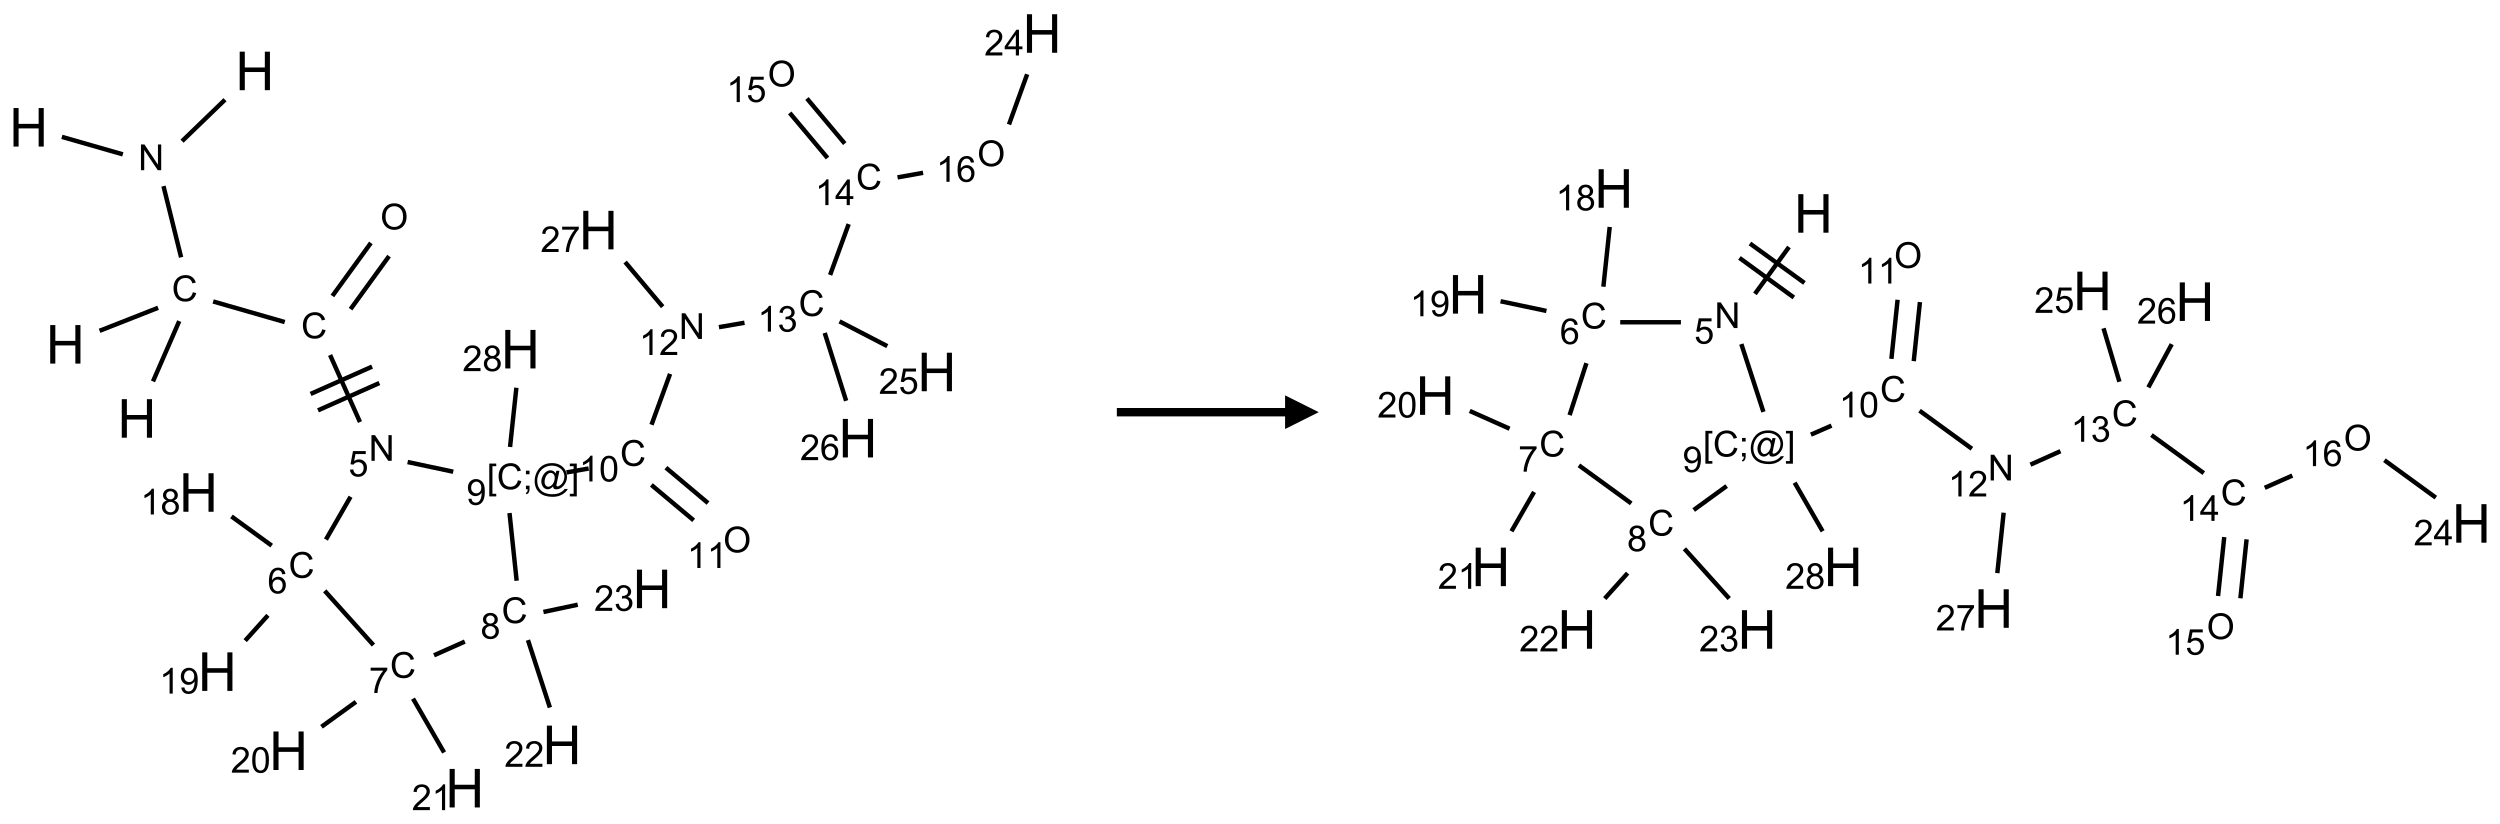 <?xml version="1.0" encoding="UTF-8"?>
<svg xmlns="http://www.w3.org/2000/svg" xmlns:xlink="http://www.w3.org/1999/xlink" width="743" height="245" viewBox="0 0 743 245">
<defs>
<g>
<g id="glyph-0-0">
<path d="M 2 0 L 2 -10 L 10 -10 L 10 0 Z M 2.25 -0.25 L 9.75 -0.25 L 9.75 -9.75 L 2.25 -9.75 Z M 2.25 -0.25 "/>
</g>
<g id="glyph-0-1">
<path d="M 1.281 0 L 1.281 -11.453 L 2.797 -11.453 L 2.797 -6.75 L 8.75 -6.75 L 8.75 -11.453 L 10.266 -11.453 L 10.266 0 L 8.75 0 L 8.75 -5.398 L 2.797 -5.398 L 2.797 0 Z M 1.281 0 "/>
</g>
<g id="glyph-1-0">
<path d="M 1.332 0 L 1.332 -6.668 L 6.668 -6.668 L 6.668 0 Z M 1.5 -0.168 L 6.5 -0.168 L 6.5 -6.5 L 1.5 -6.5 Z M 1.5 -0.168 "/>
</g>
<g id="glyph-1-1">
<path d="M 0.812 0 L 0.812 -7.637 L 1.848 -7.637 L 5.859 -1.641 L 5.859 -7.637 L 6.828 -7.637 L 6.828 0 L 5.793 0 L 1.781 -6 L 1.781 0 Z M 0.812 0 "/>
</g>
<g id="glyph-1-2">
<path d="M 6.27 -2.676 L 7.281 -2.422 C 7.07 -1.594 6.688 -0.961 6.137 -0.523 C 5.586 -0.086 4.914 0.129 4.121 0.129 C 3.297 0.129 2.629 -0.039 2.113 -0.371 C 1.598 -0.707 1.203 -1.191 0.934 -1.828 C 0.664 -2.465 0.531 -3.145 0.531 -3.875 C 0.531 -4.672 0.684 -5.363 0.988 -5.957 C 1.293 -6.547 1.723 -6.996 2.285 -7.305 C 2.844 -7.613 3.461 -7.766 4.137 -7.766 C 4.898 -7.766 5.543 -7.57 6.062 -7.184 C 6.582 -6.793 6.945 -6.246 7.152 -5.543 L 6.156 -5.309 C 5.98 -5.863 5.723 -6.266 5.387 -6.52 C 5.051 -6.773 4.625 -6.902 4.113 -6.902 C 3.527 -6.902 3.039 -6.762 2.645 -6.48 C 2.25 -6.199 1.973 -5.82 1.812 -5.348 C 1.652 -4.871 1.574 -4.383 1.574 -3.879 C 1.574 -3.23 1.668 -2.664 1.855 -2.18 C 2.047 -1.695 2.34 -1.332 2.738 -1.094 C 3.137 -0.855 3.57 -0.734 4.035 -0.734 C 4.602 -0.734 5.082 -0.898 5.473 -1.223 C 5.867 -1.551 6.133 -2.035 6.27 -2.676 Z M 6.27 -2.676 "/>
</g>
<g id="glyph-1-3">
<path d="M 0.516 -3.719 C 0.516 -4.984 0.855 -5.977 1.535 -6.695 C 2.215 -7.414 3.094 -7.77 4.172 -7.77 C 4.875 -7.77 5.512 -7.602 6.078 -7.266 C 6.645 -6.93 7.074 -6.461 7.371 -5.855 C 7.668 -5.254 7.816 -4.57 7.816 -3.809 C 7.816 -3.035 7.66 -2.34 7.348 -1.73 C 7.035 -1.117 6.594 -0.656 6.02 -0.34 C 5.449 -0.027 4.828 0.129 4.168 0.129 C 3.449 0.129 2.805 -0.043 2.238 -0.391 C 1.672 -0.738 1.246 -1.211 0.953 -1.812 C 0.66 -2.414 0.516 -3.047 0.516 -3.719 Z M 1.559 -3.703 C 1.559 -2.781 1.805 -2.059 2.301 -1.527 C 2.793 -1 3.414 -0.734 4.16 -0.734 C 4.922 -0.734 5.547 -1 6.039 -1.535 C 6.531 -2.07 6.777 -2.828 6.777 -3.812 C 6.777 -4.434 6.672 -4.977 6.461 -5.441 C 6.25 -5.902 5.945 -6.262 5.539 -6.52 C 5.133 -6.773 4.68 -6.902 4.176 -6.902 C 3.461 -6.902 2.848 -6.656 2.332 -6.164 C 1.816 -5.672 1.559 -4.852 1.559 -3.703 Z M 1.559 -3.703 "/>
</g>
<g id="glyph-1-4">
<path d="M 0.441 -2 L 1.426 -2.082 C 1.5 -1.605 1.668 -1.242 1.934 -1.004 C 2.199 -0.762 2.52 -0.641 2.895 -0.641 C 3.348 -0.641 3.73 -0.812 4.043 -1.152 C 4.355 -1.492 4.512 -1.941 4.512 -2.504 C 4.512 -3.039 4.359 -3.461 4.059 -3.77 C 3.758 -4.078 3.367 -4.234 2.879 -4.234 C 2.578 -4.234 2.305 -4.164 2.062 -4.027 C 1.82 -3.891 1.629 -3.715 1.488 -3.496 L 0.609 -3.609 L 1.348 -7.531 L 5.145 -7.531 L 5.145 -6.637 L 2.098 -6.637 L 1.688 -4.582 C 2.145 -4.902 2.625 -5.062 3.129 -5.062 C 3.797 -5.062 4.359 -4.832 4.816 -4.371 C 5.277 -3.91 5.504 -3.312 5.504 -2.59 C 5.504 -1.898 5.305 -1.301 4.902 -0.797 C 4.41 -0.18 3.742 0.129 2.895 0.129 C 2.199 0.129 1.633 -0.062 1.195 -0.453 C 0.758 -0.844 0.504 -1.359 0.441 -2 Z M 0.441 -2 "/>
</g>
<g id="glyph-1-5">
<path d="M 5.309 -5.766 L 4.375 -5.691 C 4.293 -6.059 4.172 -6.328 4.02 -6.496 C 3.766 -6.762 3.453 -6.895 3.082 -6.895 C 2.785 -6.895 2.523 -6.812 2.297 -6.645 C 2 -6.43 1.77 -6.117 1.598 -5.703 C 1.43 -5.289 1.34 -4.703 1.332 -3.938 C 1.559 -4.281 1.836 -4.535 2.16 -4.703 C 2.488 -4.871 2.828 -4.953 3.188 -4.953 C 3.812 -4.953 4.344 -4.723 4.785 -4.262 C 5.223 -3.801 5.441 -3.207 5.441 -2.48 C 5.441 -2 5.34 -1.555 5.133 -1.145 C 4.926 -0.73 4.641 -0.418 4.281 -0.199 C 3.922 0.02 3.512 0.129 3.051 0.129 C 2.27 0.129 1.633 -0.156 1.141 -0.73 C 0.648 -1.305 0.402 -2.254 0.402 -3.574 C 0.402 -5.051 0.672 -6.121 1.219 -6.793 C 1.695 -7.375 2.336 -7.668 3.141 -7.668 C 3.742 -7.668 4.234 -7.5 4.617 -7.16 C 5 -6.824 5.23 -6.359 5.309 -5.766 Z M 1.48 -2.473 C 1.48 -2.152 1.547 -1.844 1.684 -1.547 C 1.82 -1.25 2.016 -1.027 2.262 -0.871 C 2.508 -0.719 2.766 -0.641 3.035 -0.641 C 3.434 -0.641 3.773 -0.801 4.059 -1.121 C 4.344 -1.441 4.484 -1.875 4.484 -2.422 C 4.484 -2.949 4.344 -3.367 4.062 -3.668 C 3.781 -3.973 3.426 -4.125 3 -4.125 C 2.578 -4.125 2.219 -3.973 1.922 -3.668 C 1.625 -3.363 1.48 -2.969 1.48 -2.473 Z M 1.48 -2.473 "/>
</g>
<g id="glyph-1-6">
<path d="M 3.973 0 L 3.035 0 L 3.035 -5.973 C 2.809 -5.758 2.516 -5.543 2.148 -5.328 C 1.781 -5.113 1.453 -4.953 1.16 -4.844 L 1.16 -5.75 C 1.684 -5.996 2.145 -6.297 2.535 -6.645 C 2.93 -6.996 3.207 -7.336 3.371 -7.668 L 3.973 -7.668 Z M 3.973 0 "/>
</g>
<g id="glyph-1-7">
<path d="M 1.887 -4.141 C 1.496 -4.281 1.207 -4.484 1.02 -4.75 C 0.832 -5.016 0.738 -5.328 0.738 -5.699 C 0.738 -6.254 0.938 -6.719 1.34 -7.098 C 1.738 -7.477 2.27 -7.668 2.934 -7.668 C 3.598 -7.668 4.137 -7.473 4.543 -7.086 C 4.949 -6.699 5.152 -6.227 5.152 -5.672 C 5.152 -5.316 5.059 -5.008 4.871 -4.746 C 4.688 -4.484 4.406 -4.281 4.027 -4.141 C 4.496 -3.988 4.852 -3.742 5.098 -3.402 C 5.34 -3.062 5.465 -2.656 5.465 -2.184 C 5.465 -1.531 5.234 -0.98 4.77 -0.535 C 4.309 -0.09 3.703 0.129 2.949 0.129 C 2.195 0.129 1.586 -0.094 1.125 -0.539 C 0.664 -0.984 0.434 -1.543 0.434 -2.207 C 0.434 -2.703 0.559 -3.121 0.809 -3.457 C 1.062 -3.793 1.422 -4.02 1.887 -4.141 Z M 1.699 -5.73 C 1.699 -5.367 1.812 -5.074 2.047 -4.844 C 2.281 -4.613 2.582 -4.5 2.953 -4.5 C 3.312 -4.5 3.609 -4.613 3.84 -4.84 C 4.07 -5.066 4.188 -5.348 4.188 -5.676 C 4.188 -6.02 4.07 -6.309 3.832 -6.543 C 3.594 -6.777 3.297 -6.895 2.941 -6.895 C 2.586 -6.895 2.289 -6.781 2.051 -6.551 C 1.816 -6.324 1.699 -6.047 1.699 -5.73 Z M 1.395 -2.203 C 1.395 -1.938 1.461 -1.676 1.586 -1.426 C 1.711 -1.176 1.902 -0.984 2.152 -0.848 C 2.402 -0.711 2.672 -0.641 2.957 -0.641 C 3.406 -0.641 3.777 -0.785 4.066 -1.074 C 4.359 -1.363 4.504 -1.727 4.504 -2.172 C 4.504 -2.625 4.355 -2.996 4.055 -3.293 C 3.754 -3.586 3.379 -3.734 2.926 -3.734 C 2.484 -3.734 2.121 -3.59 1.832 -3.297 C 1.543 -3.004 1.395 -2.641 1.395 -2.203 Z M 1.395 -2.203 "/>
</g>
<g id="glyph-1-8">
<path d="M 0.582 -1.766 L 1.484 -1.848 C 1.562 -1.426 1.707 -1.117 1.922 -0.926 C 2.137 -0.734 2.414 -0.641 2.75 -0.641 C 3.039 -0.641 3.289 -0.707 3.508 -0.84 C 3.727 -0.973 3.902 -1.148 4.043 -1.367 C 4.18 -1.586 4.297 -1.887 4.391 -2.262 C 4.484 -2.637 4.531 -3.016 4.531 -3.406 C 4.531 -3.449 4.531 -3.512 4.527 -3.594 C 4.34 -3.297 4.082 -3.055 3.758 -2.867 C 3.434 -2.68 3.082 -2.59 2.703 -2.59 C 2.07 -2.59 1.535 -2.816 1.098 -3.277 C 0.66 -3.734 0.441 -4.34 0.441 -5.09 C 0.441 -5.863 0.672 -6.484 1.129 -6.957 C 1.586 -7.43 2.156 -7.668 2.844 -7.668 C 3.34 -7.668 3.793 -7.531 4.207 -7.266 C 4.617 -7 4.93 -6.617 5.145 -6.121 C 5.355 -5.629 5.465 -4.91 5.465 -3.973 C 5.465 -2.996 5.359 -2.223 5.145 -1.645 C 4.934 -1.066 4.617 -0.625 4.199 -0.324 C 3.781 -0.02 3.293 0.129 2.73 0.129 C 2.133 0.129 1.645 -0.035 1.266 -0.367 C 0.887 -0.699 0.66 -1.164 0.582 -1.766 Z M 4.422 -5.137 C 4.422 -5.676 4.277 -6.102 3.992 -6.418 C 3.707 -6.734 3.359 -6.891 2.957 -6.891 C 2.543 -6.891 2.18 -6.719 1.871 -6.379 C 1.562 -6.039 1.406 -5.598 1.406 -5.059 C 1.406 -4.57 1.555 -4.176 1.848 -3.871 C 2.141 -3.566 2.5 -3.418 2.934 -3.418 C 3.367 -3.418 3.723 -3.57 4.004 -3.871 C 4.281 -4.176 4.422 -4.598 4.422 -5.137 Z M 4.422 -5.137 "/>
</g>
<g id="glyph-1-9">
<path d="M 0.504 -6.637 L 0.504 -7.535 L 5.449 -7.535 L 5.449 -6.809 C 4.961 -6.289 4.48 -5.602 4.004 -4.746 C 3.527 -3.887 3.156 -3.004 2.895 -2.098 C 2.707 -1.461 2.59 -0.762 2.535 0 L 1.574 0 C 1.582 -0.602 1.703 -1.328 1.926 -2.176 C 2.152 -3.027 2.477 -3.848 2.898 -4.637 C 3.32 -5.426 3.77 -6.094 4.246 -6.637 Z M 0.504 -6.637 "/>
</g>
<g id="glyph-1-10">
<path d="M 5.371 -0.902 L 5.371 0 L 0.324 0 C 0.316 -0.227 0.352 -0.441 0.434 -0.652 C 0.562 -0.996 0.766 -1.332 1.051 -1.668 C 1.332 -2 1.742 -2.387 2.277 -2.824 C 3.105 -3.504 3.668 -4.043 3.957 -4.441 C 4.25 -4.84 4.395 -5.215 4.395 -5.566 C 4.395 -5.938 4.262 -6.254 3.996 -6.508 C 3.73 -6.762 3.387 -6.891 2.957 -6.891 C 2.508 -6.891 2.145 -6.754 1.875 -6.484 C 1.605 -6.215 1.469 -5.84 1.465 -5.359 L 0.5 -5.457 C 0.566 -6.176 0.812 -6.727 1.246 -7.102 C 1.676 -7.477 2.254 -7.668 2.98 -7.668 C 3.711 -7.668 4.293 -7.465 4.719 -7.059 C 5.145 -6.652 5.359 -6.148 5.359 -5.547 C 5.359 -5.242 5.297 -4.941 5.172 -4.645 C 5.047 -4.352 4.84 -4.039 4.551 -3.715 C 4.262 -3.387 3.777 -2.938 3.105 -2.371 C 2.543 -1.898 2.18 -1.578 2.02 -1.41 C 1.859 -1.242 1.73 -1.07 1.625 -0.902 Z M 5.371 -0.902 "/>
</g>
<g id="glyph-1-11">
<path d="M 0.441 -3.766 C 0.441 -4.668 0.535 -5.395 0.723 -5.945 C 0.906 -6.496 1.184 -6.922 1.551 -7.219 C 1.918 -7.516 2.375 -7.668 2.934 -7.668 C 3.344 -7.668 3.703 -7.586 4.012 -7.418 C 4.32 -7.254 4.574 -7.016 4.777 -6.707 C 4.977 -6.395 5.137 -6.016 5.25 -5.57 C 5.363 -5.125 5.422 -4.523 5.422 -3.766 C 5.422 -2.871 5.328 -2.148 5.145 -1.598 C 4.961 -1.047 4.688 -0.621 4.32 -0.32 C 3.953 -0.02 3.492 0.129 2.934 0.129 C 2.195 0.129 1.617 -0.133 1.199 -0.66 C 0.695 -1.297 0.441 -2.332 0.441 -3.766 Z M 1.406 -3.766 C 1.406 -2.512 1.555 -1.68 1.848 -1.262 C 2.141 -0.848 2.5 -0.641 2.934 -0.641 C 3.363 -0.641 3.727 -0.848 4.02 -1.266 C 4.312 -1.684 4.457 -2.516 4.457 -3.766 C 4.457 -5.023 4.312 -5.859 4.02 -6.27 C 3.727 -6.684 3.359 -6.891 2.922 -6.891 C 2.492 -6.891 2.148 -6.707 1.891 -6.344 C 1.566 -5.879 1.406 -5.02 1.406 -3.766 Z M 1.406 -3.766 "/>
</g>
<g id="glyph-1-12">
<path d="M 0.449 -2.016 L 1.387 -2.141 C 1.492 -1.609 1.676 -1.227 1.934 -0.992 C 2.191 -0.758 2.508 -0.641 2.879 -0.641 C 3.32 -0.641 3.695 -0.793 3.996 -1.098 C 4.301 -1.402 4.453 -1.781 4.453 -2.234 C 4.453 -2.664 4.312 -3.02 4.031 -3.301 C 3.75 -3.578 3.391 -3.719 2.957 -3.719 C 2.781 -3.719 2.562 -3.684 2.297 -3.613 L 2.402 -4.438 C 2.465 -4.43 2.516 -4.426 2.551 -4.426 C 2.949 -4.426 3.312 -4.531 3.629 -4.738 C 3.949 -4.949 4.109 -5.27 4.109 -5.703 C 4.109 -6.047 3.992 -6.332 3.762 -6.559 C 3.527 -6.785 3.227 -6.895 2.859 -6.895 C 2.496 -6.895 2.191 -6.781 1.949 -6.551 C 1.707 -6.324 1.547 -5.98 1.48 -5.52 L 0.543 -5.688 C 0.656 -6.316 0.918 -6.805 1.324 -7.148 C 1.73 -7.492 2.234 -7.668 2.84 -7.668 C 3.254 -7.668 3.641 -7.578 3.988 -7.398 C 4.34 -7.219 4.609 -6.977 4.793 -6.668 C 4.98 -6.359 5.074 -6.031 5.074 -5.684 C 5.074 -5.352 4.984 -5.051 4.809 -4.781 C 4.629 -4.512 4.367 -4.297 4.02 -4.137 C 4.473 -4.031 4.824 -3.816 5.074 -3.488 C 5.324 -3.16 5.449 -2.75 5.449 -2.254 C 5.449 -1.59 5.203 -1.023 4.719 -0.559 C 4.234 -0.098 3.617 0.137 2.875 0.137 C 2.203 0.137 1.648 -0.062 1.207 -0.465 C 0.762 -0.863 0.512 -1.379 0.449 -2.016 Z M 0.449 -2.016 "/>
</g>
<g id="glyph-1-13">
<path d="M 0.723 2.121 L 0.723 -7.637 L 2.793 -7.637 L 2.793 -6.859 L 1.66 -6.859 L 1.66 1.344 L 2.793 1.344 L 2.793 2.121 Z M 0.723 2.121 "/>
</g>
<g id="glyph-1-14">
<path d="M 0.949 -4.465 L 0.949 -5.531 L 2.016 -5.531 L 2.016 -4.465 Z M 0.949 0 L 0.949 -1.066 L 2.016 -1.066 L 2.016 0 C 2.016 0.391 1.945 0.711 1.809 0.949 C 1.668 1.191 1.449 1.379 1.145 1.512 L 0.887 1.109 C 1.082 1.023 1.23 0.895 1.324 0.727 C 1.418 0.559 1.469 0.316 1.48 0 Z M 0.949 0 "/>
</g>
<g id="glyph-1-15">
<path d="M 6.047 -0.848 C 5.82 -0.59 5.57 -0.379 5.289 -0.223 C 5.008 -0.062 4.73 0.016 4.449 0.016 C 4.141 0.016 3.84 -0.074 3.547 -0.254 C 3.254 -0.434 3.02 -0.715 2.836 -1.09 C 2.652 -1.465 2.562 -1.875 2.562 -2.324 C 2.562 -2.875 2.703 -3.43 2.988 -3.98 C 3.27 -4.535 3.621 -4.953 4.043 -5.23 C 4.461 -5.508 4.871 -5.645 5.266 -5.645 C 5.566 -5.645 5.855 -5.566 6.129 -5.41 C 6.402 -5.25 6.641 -5.012 6.84 -4.688 L 7.016 -5.496 L 7.949 -5.496 L 7.199 -2 C 7.094 -1.516 7.043 -1.246 7.043 -1.191 C 7.043 -1.098 7.078 -1.02 7.148 -0.949 C 7.219 -0.883 7.305 -0.848 7.406 -0.848 C 7.59 -0.848 7.832 -0.953 8.129 -1.168 C 8.527 -1.445 8.84 -1.816 9.07 -2.285 C 9.301 -2.75 9.418 -3.234 9.418 -3.73 C 9.418 -4.309 9.27 -4.852 8.973 -5.355 C 8.676 -5.859 8.23 -6.262 7.645 -6.562 C 7.055 -6.863 6.406 -7.016 5.691 -7.016 C 4.879 -7.016 4.137 -6.824 3.465 -6.445 C 2.793 -6.066 2.273 -5.52 1.902 -4.809 C 1.535 -4.098 1.348 -3.34 1.348 -2.527 C 1.348 -1.676 1.535 -0.941 1.902 -0.328 C 2.273 0.285 2.809 0.742 3.508 1.035 C 4.207 1.328 4.984 1.473 5.832 1.473 C 6.742 1.473 7.504 1.32 8.121 1.016 C 8.734 0.711 9.195 0.34 9.5 -0.098 L 10.441 -0.098 C 10.266 0.266 9.961 0.637 9.531 1.016 C 9.102 1.395 8.59 1.695 7.996 1.914 C 7.402 2.133 6.688 2.246 5.848 2.246 C 5.078 2.246 4.367 2.145 3.715 1.949 C 3.066 1.75 2.512 1.453 2.051 1.055 C 1.594 0.656 1.25 0.199 1.016 -0.316 C 0.723 -0.973 0.578 -1.684 0.578 -2.441 C 0.578 -3.289 0.75 -4.098 1.098 -4.863 C 1.523 -5.805 2.125 -6.527 2.902 -7.027 C 3.684 -7.527 4.629 -7.777 5.738 -7.777 C 6.602 -7.777 7.375 -7.602 8.059 -7.246 C 8.746 -6.895 9.285 -6.371 9.684 -5.672 C 10.02 -5.07 10.188 -4.418 10.188 -3.715 C 10.188 -2.707 9.832 -1.812 9.125 -1.031 C 8.492 -0.328 7.801 0.02 7.051 0.02 C 6.812 0.02 6.617 -0.016 6.473 -0.09 C 6.324 -0.16 6.215 -0.266 6.145 -0.402 C 6.102 -0.488 6.066 -0.637 6.047 -0.848 Z M 3.527 -2.262 C 3.527 -1.785 3.641 -1.414 3.863 -1.152 C 4.09 -0.887 4.348 -0.754 4.641 -0.754 C 4.836 -0.754 5.039 -0.812 5.254 -0.93 C 5.469 -1.047 5.676 -1.219 5.871 -1.449 C 6.066 -1.676 6.23 -1.969 6.355 -2.32 C 6.48 -2.672 6.543 -3.027 6.543 -3.379 C 6.543 -3.852 6.426 -4.219 6.191 -4.48 C 5.957 -4.738 5.672 -4.871 5.332 -4.871 C 5.109 -4.871 4.902 -4.812 4.707 -4.699 C 4.512 -4.586 4.32 -4.406 4.137 -4.156 C 3.953 -3.906 3.805 -3.602 3.691 -3.246 C 3.582 -2.887 3.527 -2.559 3.527 -2.262 Z M 3.527 -2.262 "/>
</g>
<g id="glyph-1-16">
<path d="M 2.27 2.121 L 0.203 2.121 L 0.203 1.344 L 1.332 1.344 L 1.332 -6.859 L 0.203 -6.859 L 0.203 -7.637 L 2.27 -7.637 Z M 2.27 2.121 "/>
</g>
<g id="glyph-1-17">
<path d="M 3.449 0 L 3.449 -1.828 L 0.137 -1.828 L 0.137 -2.688 L 3.621 -7.637 L 4.387 -7.637 L 4.387 -2.688 L 5.418 -2.688 L 5.418 -1.828 L 4.387 -1.828 L 4.387 0 Z M 3.449 -2.688 L 3.449 -6.129 L 1.059 -2.688 Z M 3.449 -2.688 "/>
</g>
</g>
</defs>
<path fill="none" stroke-width="0.033" stroke-linecap="butt" stroke-linejoin="miter" stroke="rgb(0%, 0%, 0%)" stroke-opacity="1" stroke-miterlimit="10" d="M 1.459 0.492 L 1.14 0.8 " transform="matrix(40, 0, 0, 40, 8.506, 9.957)"/>
<path fill="none" stroke-width="0.033" stroke-linecap="butt" stroke-linejoin="miter" stroke="rgb(0%, 0%, 0%)" stroke-opacity="1" stroke-miterlimit="10" d="M 0.7 0.898 L 0.247 0.768 " transform="matrix(40, 0, 0, 40, 8.506, 9.957)"/>
<path fill="none" stroke-width="0.033" stroke-linecap="butt" stroke-linejoin="miter" stroke="rgb(0%, 0%, 0%)" stroke-opacity="1" stroke-miterlimit="10" d="M 1.002 1.134 L 1.133 1.663 " transform="matrix(40, 0, 0, 40, 8.506, 9.957)"/>
<path fill="none" stroke-width="0.033" stroke-linecap="butt" stroke-linejoin="miter" stroke="rgb(0%, 0%, 0%)" stroke-opacity="1" stroke-miterlimit="10" d="M 1.119 2.137 L 0.924 2.585 " transform="matrix(40, 0, 0, 40, 8.506, 9.957)"/>
<path fill="none" stroke-width="0.033" stroke-linecap="butt" stroke-linejoin="miter" stroke="rgb(0%, 0%, 0%)" stroke-opacity="1" stroke-miterlimit="10" d="M 0.962 2.038 L 0.527 2.209 " transform="matrix(40, 0, 0, 40, 8.506, 9.957)"/>
<path fill="none" stroke-width="0.033" stroke-linecap="butt" stroke-linejoin="miter" stroke="rgb(0%, 0%, 0%)" stroke-opacity="1" stroke-miterlimit="10" d="M 1.371 1.991 L 1.903 2.144 " transform="matrix(40, 0, 0, 40, 8.506, 9.957)"/>
<path fill="none" stroke-width="0.033" stroke-linecap="butt" stroke-linejoin="miter" stroke="rgb(0%, 0%, 0%)" stroke-opacity="1" stroke-miterlimit="10" d="M 2.392 2.048 L 2.678 1.654 " transform="matrix(40, 0, 0, 40, 8.506, 9.957)"/>
<path fill="none" stroke-width="0.033" stroke-linecap="butt" stroke-linejoin="miter" stroke="rgb(0%, 0%, 0%)" stroke-opacity="1" stroke-miterlimit="10" d="M 2.257 1.95 L 2.543 1.556 " transform="matrix(40, 0, 0, 40, 8.506, 9.957)"/>
<path fill="none" stroke-width="0.033" stroke-linecap="butt" stroke-linejoin="miter" stroke="rgb(0%, 0%, 0%)" stroke-opacity="1" stroke-miterlimit="10" d="M 2.24 2.389 L 2.462 2.887 " transform="matrix(40, 0, 0, 40, 8.506, 9.957)"/>
<path fill="none" stroke-width="0.033" stroke-linecap="butt" stroke-linejoin="miter" stroke="rgb(0%, 0%, 0%)" stroke-opacity="1" stroke-miterlimit="10" d="M 2.15 2.8 L 2.606 2.597 " transform="matrix(40, 0, 0, 40, 8.506, 9.957)"/>
<path fill="none" stroke-width="0.033" stroke-linecap="butt" stroke-linejoin="miter" stroke="rgb(0%, 0%, 0%)" stroke-opacity="1" stroke-miterlimit="10" d="M 2.095 2.678 L 2.552 2.475 " transform="matrix(40, 0, 0, 40, 8.506, 9.957)"/>
<path fill="none" stroke-width="0.033" stroke-linecap="butt" stroke-linejoin="miter" stroke="rgb(0%, 0%, 0%)" stroke-opacity="1" stroke-miterlimit="10" d="M 2.392 3.442 L 2.209 3.76 " transform="matrix(40, 0, 0, 40, 8.506, 9.957)"/>
<path fill="none" stroke-width="0.033" stroke-linecap="butt" stroke-linejoin="miter" stroke="rgb(0%, 0%, 0%)" stroke-opacity="1" stroke-miterlimit="10" d="M 1.806 3.805 L 1.507 3.588 " transform="matrix(40, 0, 0, 40, 8.506, 9.957)"/>
<path fill="none" stroke-width="0.033" stroke-linecap="butt" stroke-linejoin="miter" stroke="rgb(0%, 0%, 0%)" stroke-opacity="1" stroke-miterlimit="10" d="M 1.778 4.323 L 1.609 4.511 " transform="matrix(40, 0, 0, 40, 8.506, 9.957)"/>
<path fill="none" stroke-width="0.033" stroke-linecap="butt" stroke-linejoin="miter" stroke="rgb(0%, 0%, 0%)" stroke-opacity="1" stroke-miterlimit="10" d="M 2.2 4.141 L 2.562 4.544 " transform="matrix(40, 0, 0, 40, 8.506, 9.957)"/>
<path fill="none" stroke-width="0.033" stroke-linecap="butt" stroke-linejoin="miter" stroke="rgb(0%, 0%, 0%)" stroke-opacity="1" stroke-miterlimit="10" d="M 2.432 4.966 L 2.176 5.151 " transform="matrix(40, 0, 0, 40, 8.506, 9.957)"/>
<path fill="none" stroke-width="0.033" stroke-linecap="butt" stroke-linejoin="miter" stroke="rgb(0%, 0%, 0%)" stroke-opacity="1" stroke-miterlimit="10" d="M 2.856 4.942 L 3.087 5.342 " transform="matrix(40, 0, 0, 40, 8.506, 9.957)"/>
<path fill="none" stroke-width="0.033" stroke-linecap="butt" stroke-linejoin="miter" stroke="rgb(0%, 0%, 0%)" stroke-opacity="1" stroke-miterlimit="10" d="M 3.012 4.62 L 3.241 4.518 " transform="matrix(40, 0, 0, 40, 8.506, 9.957)"/>
<path fill="none" stroke-width="0.033" stroke-linecap="butt" stroke-linejoin="miter" stroke="rgb(0%, 0%, 0%)" stroke-opacity="1" stroke-miterlimit="10" d="M 3.71 4.507 L 3.873 5.008 " transform="matrix(40, 0, 0, 40, 8.506, 9.957)"/>
<path fill="none" stroke-width="0.033" stroke-linecap="butt" stroke-linejoin="miter" stroke="rgb(0%, 0%, 0%)" stroke-opacity="1" stroke-miterlimit="10" d="M 3.825 4.298 L 4.08 4.244 " transform="matrix(40, 0, 0, 40, 8.506, 9.957)"/>
<path fill="none" stroke-width="0.033" stroke-linecap="butt" stroke-linejoin="miter" stroke="rgb(0%, 0%, 0%)" stroke-opacity="1" stroke-miterlimit="10" d="M 3.626 4.066 L 3.573 3.563 " transform="matrix(40, 0, 0, 40, 8.506, 9.957)"/>
<path fill="none" stroke-width="0.033" stroke-linecap="butt" stroke-linejoin="miter" stroke="rgb(0%, 0%, 0%)" stroke-opacity="1" stroke-miterlimit="10" d="M 3.155 3.256 L 2.816 3.184 " transform="matrix(40, 0, 0, 40, 8.506, 9.957)"/>
<path fill="none" stroke-width="0.033" stroke-linecap="butt" stroke-linejoin="miter" stroke="rgb(0%, 0%, 0%)" stroke-opacity="1" stroke-miterlimit="10" d="M 3.997 3.261 L 4.161 3.232 " transform="matrix(40, 0, 0, 40, 8.506, 9.957)"/>
<path fill="none" stroke-width="0.033" stroke-linecap="butt" stroke-linejoin="miter" stroke="rgb(0%, 0%, 0%)" stroke-opacity="1" stroke-miterlimit="10" d="M 4.627 3.354 L 4.941 3.617 " transform="matrix(40, 0, 0, 40, 8.506, 9.957)"/>
<path fill="none" stroke-width="0.033" stroke-linecap="butt" stroke-linejoin="miter" stroke="rgb(0%, 0%, 0%)" stroke-opacity="1" stroke-miterlimit="10" d="M 4.735 3.226 L 5.048 3.489 " transform="matrix(40, 0, 0, 40, 8.506, 9.957)"/>
<path fill="none" stroke-width="0.033" stroke-linecap="butt" stroke-linejoin="miter" stroke="rgb(0%, 0%, 0%)" stroke-opacity="1" stroke-miterlimit="10" d="M 4.628 2.907 L 4.766 2.529 " transform="matrix(40, 0, 0, 40, 8.506, 9.957)"/>
<path fill="none" stroke-width="0.033" stroke-linecap="butt" stroke-linejoin="miter" stroke="rgb(0%, 0%, 0%)" stroke-opacity="1" stroke-miterlimit="10" d="M 5.129 2.182 L 5.319 2.149 " transform="matrix(40, 0, 0, 40, 8.506, 9.957)"/>
<path fill="none" stroke-width="0.033" stroke-linecap="butt" stroke-linejoin="miter" stroke="rgb(0%, 0%, 0%)" stroke-opacity="1" stroke-miterlimit="10" d="M 5.955 1.794 L 6.093 1.416 " transform="matrix(40, 0, 0, 40, 8.506, 9.957)"/>
<path fill="none" stroke-width="0.033" stroke-linecap="butt" stroke-linejoin="miter" stroke="rgb(0%, 0%, 0%)" stroke-opacity="1" stroke-miterlimit="10" d="M 6.064 0.818 L 5.783 0.483 " transform="matrix(40, 0, 0, 40, 8.506, 9.957)"/>
<path fill="none" stroke-width="0.033" stroke-linecap="butt" stroke-linejoin="miter" stroke="rgb(0%, 0%, 0%)" stroke-opacity="1" stroke-miterlimit="10" d="M 5.936 0.925 L 5.655 0.59 " transform="matrix(40, 0, 0, 40, 8.506, 9.957)"/>
<path fill="none" stroke-width="0.033" stroke-linecap="butt" stroke-linejoin="miter" stroke="rgb(0%, 0%, 0%)" stroke-opacity="1" stroke-miterlimit="10" d="M 6.456 1.069 L 6.646 1.035 " transform="matrix(40, 0, 0, 40, 8.506, 9.957)"/>
<path fill="none" stroke-width="0.033" stroke-linecap="butt" stroke-linejoin="miter" stroke="rgb(0%, 0%, 0%)" stroke-opacity="1" stroke-miterlimit="10" d="M 7.284 0.676 L 7.419 0.303 " transform="matrix(40, 0, 0, 40, 8.506, 9.957)"/>
<path fill="none" stroke-width="0.033" stroke-linecap="butt" stroke-linejoin="miter" stroke="rgb(0%, 0%, 0%)" stroke-opacity="1" stroke-miterlimit="10" d="M 6.025 2.139 L 6.38 2.323 " transform="matrix(40, 0, 0, 40, 8.506, 9.957)"/>
<path fill="none" stroke-width="0.033" stroke-linecap="butt" stroke-linejoin="miter" stroke="rgb(0%, 0%, 0%)" stroke-opacity="1" stroke-miterlimit="10" d="M 5.915 2.225 L 6.074 2.729 " transform="matrix(40, 0, 0, 40, 8.506, 9.957)"/>
<path fill="none" stroke-width="0.033" stroke-linecap="butt" stroke-linejoin="miter" stroke="rgb(0%, 0%, 0%)" stroke-opacity="1" stroke-miterlimit="10" d="M 4.711 2.03 L 4.432 1.698 " transform="matrix(40, 0, 0, 40, 8.506, 9.957)"/>
<path fill="none" stroke-width="0.033" stroke-linecap="butt" stroke-linejoin="miter" stroke="rgb(0%, 0%, 0%)" stroke-opacity="1" stroke-miterlimit="10" d="M 3.577 3.072 L 3.624 2.632 " transform="matrix(40, 0, 0, 40, 8.506, 9.957)"/>
<g fill="rgb(0%, 0%, 0%)" fill-opacity="1">
<use xlink:href="#glyph-0-1" x="69.957" y="26.805"/>
</g>
<g fill="rgb(0%, 0%, 0%)" fill-opacity="1">
<use xlink:href="#glyph-1-1" x="41.082" y="50.574"/>
</g>
<g fill="rgb(0%, 0%, 0%)" fill-opacity="1">
<use xlink:href="#glyph-0-1" x="2.734" y="43.562"/>
</g>
<g fill="rgb(0%, 0%, 0%)" fill-opacity="1">
<use xlink:href="#glyph-1-2" x="51.039" y="89.52"/>
</g>
<g fill="rgb(0%, 0%, 0%)" fill-opacity="1">
<use xlink:href="#glyph-0-1" x="34.91" y="130.086"/>
</g>
<g fill="rgb(0%, 0%, 0%)" fill-opacity="1">
<use xlink:href="#glyph-0-1" x="13.645" y="108.062"/>
</g>
<g fill="rgb(0%, 0%, 0%)" fill-opacity="1">
<use xlink:href="#glyph-1-2" x="89.492" y="100.543"/>
</g>
<g fill="rgb(0%, 0%, 0%)" fill-opacity="1">
<use xlink:href="#glyph-1-3" x="113.02" y="68.188"/>
</g>
<g fill="rgb(0%, 0%, 0%)" fill-opacity="1">
<use xlink:href="#glyph-1-1" x="109.59" y="136.953"/>
</g>
<g fill="rgb(0%, 0%, 0%)" fill-opacity="1">
<use xlink:href="#glyph-1-4" x="103.559" y="141.59"/>
</g>
<g fill="rgb(0%, 0%, 0%)" fill-opacity="1">
<use xlink:href="#glyph-1-2" x="85.762" y="171.727"/>
</g>
<g fill="rgb(0%, 0%, 0%)" fill-opacity="1">
<use xlink:href="#glyph-1-5" x="79.516" y="176.363"/>
</g>
<g fill="rgb(0%, 0%, 0%)" fill-opacity="1">
<use xlink:href="#glyph-0-1" x="53.219" y="152.098"/>
</g>
<g fill="rgb(0%, 0%, 0%)" fill-opacity="1">
<use xlink:href="#glyph-1-6" x="41.77" y="152.891"/>
<use xlink:href="#glyph-1-7" x="47.702" y="152.891"/>
</g>
<g fill="rgb(0%, 0%, 0%)" fill-opacity="1">
<use xlink:href="#glyph-0-1" x="58.816" y="205.336"/>
</g>
<g fill="rgb(0%, 0%, 0%)" fill-opacity="1">
<use xlink:href="#glyph-1-6" x="47.363" y="206.129"/>
<use xlink:href="#glyph-1-8" x="53.296" y="206.129"/>
</g>
<g fill="rgb(0%, 0%, 0%)" fill-opacity="1">
<use xlink:href="#glyph-1-2" x="115.902" y="201.453"/>
</g>
<g fill="rgb(0%, 0%, 0%)" fill-opacity="1">
<use xlink:href="#glyph-1-9" x="109.648" y="205.961"/>
</g>
<g fill="rgb(0%, 0%, 0%)" fill-opacity="1">
<use xlink:href="#glyph-0-1" x="79.984" y="228.848"/>
</g>
<g fill="rgb(0%, 0%, 0%)" fill-opacity="1">
<use xlink:href="#glyph-1-10" x="68.578" y="229.641"/>
<use xlink:href="#glyph-1-11" x="74.51" y="229.641"/>
</g>
<g fill="rgb(0%, 0%, 0%)" fill-opacity="1">
<use xlink:href="#glyph-0-1" x="132.348" y="239.977"/>
</g>
<g fill="rgb(0%, 0%, 0%)" fill-opacity="1">
<use xlink:href="#glyph-1-10" x="122.387" y="240.77"/>
<use xlink:href="#glyph-1-6" x="128.319" y="240.77"/>
</g>
<g fill="rgb(0%, 0%, 0%)" fill-opacity="1">
<use xlink:href="#glyph-1-2" x="149.066" y="185.184"/>
</g>
<g fill="rgb(0%, 0%, 0%)" fill-opacity="1">
<use xlink:href="#glyph-1-7" x="142.801" y="189.82"/>
</g>
<g fill="rgb(0%, 0%, 0%)" fill-opacity="1">
<use xlink:href="#glyph-0-1" x="161.25" y="227.109"/>
</g>
<g fill="rgb(0%, 0%, 0%)" fill-opacity="1">
<use xlink:href="#glyph-1-10" x="149.895" y="227.902"/>
<use xlink:href="#glyph-1-10" x="155.827" y="227.902"/>
</g>
<g fill="rgb(0%, 0%, 0%)" fill-opacity="1">
<use xlink:href="#glyph-0-1" x="188.016" y="180.75"/>
</g>
<g fill="rgb(0%, 0%, 0%)" fill-opacity="1">
<use xlink:href="#glyph-1-10" x="176.582" y="181.543"/>
<use xlink:href="#glyph-1-12" x="182.514" y="181.543"/>
</g>
<g fill="rgb(0%, 0%, 0%)" fill-opacity="1">
<use xlink:href="#glyph-1-13" x="144.691" y="145.41"/>
<use xlink:href="#glyph-1-2" x="147.655" y="145.41"/>
<use xlink:href="#glyph-1-14" x="155.358" y="145.41"/>
<use xlink:href="#glyph-1-15" x="158.322" y="145.41"/>
<use xlink:href="#glyph-1-16" x="169.15" y="145.41"/>
</g>
<g fill="rgb(0%, 0%, 0%)" fill-opacity="1">
<use xlink:href="#glyph-1-8" x="138.617" y="150.039"/>
</g>
<g fill="rgb(0%, 0%, 0%)" fill-opacity="1">
<use xlink:href="#glyph-1-2" x="184.277" y="138.457"/>
</g>
<g fill="rgb(0%, 0%, 0%)" fill-opacity="1">
<use xlink:href="#glyph-1-6" x="172.121" y="143.094"/>
<use xlink:href="#glyph-1-11" x="178.053" y="143.094"/>
</g>
<g fill="rgb(0%, 0%, 0%)" fill-opacity="1">
<use xlink:href="#glyph-1-3" x="214.938" y="164.172"/>
</g>
<g fill="rgb(0%, 0%, 0%)" fill-opacity="1">
<use xlink:href="#glyph-1-6" x="204.211" y="168.805"/>
<use xlink:href="#glyph-1-6" x="210.143" y="168.805"/>
</g>
<g fill="rgb(0%, 0%, 0%)" fill-opacity="1">
<use xlink:href="#glyph-1-1" x="201.789" y="100.734"/>
</g>
<g fill="rgb(0%, 0%, 0%)" fill-opacity="1">
<use xlink:href="#glyph-1-6" x="189.961" y="105.504"/>
<use xlink:href="#glyph-1-10" x="195.893" y="105.504"/>
</g>
<g fill="rgb(0%, 0%, 0%)" fill-opacity="1">
<use xlink:href="#glyph-1-2" x="237.352" y="93.922"/>
</g>
<g fill="rgb(0%, 0%, 0%)" fill-opacity="1">
<use xlink:href="#glyph-1-6" x="225.168" y="98.559"/>
<use xlink:href="#glyph-1-12" x="231.1" y="98.559"/>
</g>
<g fill="rgb(0%, 0%, 0%)" fill-opacity="1">
<use xlink:href="#glyph-1-2" x="254.406" y="56.336"/>
</g>
<g fill="rgb(0%, 0%, 0%)" fill-opacity="1">
<use xlink:href="#glyph-1-6" x="242.254" y="60.973"/>
<use xlink:href="#glyph-1-17" x="248.186" y="60.973"/>
</g>
<g fill="rgb(0%, 0%, 0%)" fill-opacity="1">
<use xlink:href="#glyph-1-3" x="228.16" y="25.699"/>
</g>
<g fill="rgb(0%, 0%, 0%)" fill-opacity="1">
<use xlink:href="#glyph-1-6" x="215.902" y="30.328"/>
<use xlink:href="#glyph-1-4" x="221.835" y="30.328"/>
</g>
<g fill="rgb(0%, 0%, 0%)" fill-opacity="1">
<use xlink:href="#glyph-1-3" x="290.441" y="49.395"/>
</g>
<g fill="rgb(0%, 0%, 0%)" fill-opacity="1">
<use xlink:href="#glyph-1-6" x="278.246" y="54.027"/>
<use xlink:href="#glyph-1-5" x="284.178" y="54.027"/>
</g>
<g fill="rgb(0%, 0%, 0%)" fill-opacity="1">
<use xlink:href="#glyph-0-1" x="303.926" y="15.684"/>
</g>
<g fill="rgb(0%, 0%, 0%)" fill-opacity="1">
<use xlink:href="#glyph-1-10" x="292.523" y="16.477"/>
<use xlink:href="#glyph-1-17" x="298.456" y="16.477"/>
</g>
<g fill="rgb(0%, 0%, 0%)" fill-opacity="1">
<use xlink:href="#glyph-0-1" x="272.652" y="116.277"/>
</g>
<g fill="rgb(0%, 0%, 0%)" fill-opacity="1">
<use xlink:href="#glyph-1-10" x="261.164" y="117.066"/>
<use xlink:href="#glyph-1-4" x="267.096" y="117.066"/>
</g>
<g fill="rgb(0%, 0%, 0%)" fill-opacity="1">
<use xlink:href="#glyph-0-1" x="249.199" y="135.953"/>
</g>
<g fill="rgb(0%, 0%, 0%)" fill-opacity="1">
<use xlink:href="#glyph-1-10" x="237.773" y="136.746"/>
<use xlink:href="#glyph-1-5" x="243.706" y="136.746"/>
</g>
<g fill="rgb(0%, 0%, 0%)" fill-opacity="1">
<use xlink:href="#glyph-0-1" x="172.066" y="74.109"/>
</g>
<g fill="rgb(0%, 0%, 0%)" fill-opacity="1">
<use xlink:href="#glyph-1-10" x="160.637" y="74.902"/>
<use xlink:href="#glyph-1-9" x="166.569" y="74.902"/>
</g>
<g fill="rgb(0%, 0%, 0%)" fill-opacity="1">
<use xlink:href="#glyph-0-1" x="148.887" y="109.504"/>
</g>
<g fill="rgb(0%, 0%, 0%)" fill-opacity="1">
<use xlink:href="#glyph-1-10" x="137.441" y="110.297"/>
<use xlink:href="#glyph-1-7" x="143.374" y="110.297"/>
</g>
<path fill-rule="nonzero" fill="rgb(0%, 0%, 0%)" fill-opacity="1" d="M 331.926 123.75 L 381.926 123.75 L 381.926 127.5 L 391.926 122.5 L 381.926 117.5 L 381.926 121.25 L 331.926 121.25 "/>
<path fill="none" stroke-width="0.033" stroke-linecap="butt" stroke-linejoin="miter" stroke="rgb(0%, 0%, 0%)" stroke-opacity="1" stroke-miterlimit="10" d="M 2.629 0.435 L 2.376 0.783 " transform="matrix(40, 0, 0, 40, 426.525, 56.014)"/>
<path fill="none" stroke-width="0.033" stroke-linecap="butt" stroke-linejoin="miter" stroke="rgb(0%, 0%, 0%)" stroke-opacity="1" stroke-miterlimit="10" d="M 2.261 0.516 L 2.665 0.81 " transform="matrix(40, 0, 0, 40, 426.525, 56.014)"/>
<path fill="none" stroke-width="0.033" stroke-linecap="butt" stroke-linejoin="miter" stroke="rgb(0%, 0%, 0%)" stroke-opacity="1" stroke-miterlimit="10" d="M 2.339 0.409 L 2.744 0.702 " transform="matrix(40, 0, 0, 40, 426.525, 56.014)"/>
<path fill="none" stroke-width="0.033" stroke-linecap="butt" stroke-linejoin="miter" stroke="rgb(0%, 0%, 0%)" stroke-opacity="1" stroke-miterlimit="10" d="M 1.826 0.994 L 1.375 0.994 " transform="matrix(40, 0, 0, 40, 426.525, 56.014)"/>
<path fill="none" stroke-width="0.033" stroke-linecap="butt" stroke-linejoin="miter" stroke="rgb(0%, 0%, 0%)" stroke-opacity="1" stroke-miterlimit="10" d="M 1.25 0.73 L 1.297 0.286 " transform="matrix(40, 0, 0, 40, 426.525, 56.014)"/>
<path fill="none" stroke-width="0.033" stroke-linecap="butt" stroke-linejoin="miter" stroke="rgb(0%, 0%, 0%)" stroke-opacity="1" stroke-miterlimit="10" d="M 0.827 0.91 L 0.486 0.838 " transform="matrix(40, 0, 0, 40, 426.525, 56.014)"/>
<path fill="none" stroke-width="0.033" stroke-linecap="butt" stroke-linejoin="miter" stroke="rgb(0%, 0%, 0%)" stroke-opacity="1" stroke-miterlimit="10" d="M 1.124 1.298 L 0.999 1.684 " transform="matrix(40, 0, 0, 40, 426.525, 56.014)"/>
<path fill="none" stroke-width="0.033" stroke-linecap="butt" stroke-linejoin="miter" stroke="rgb(0%, 0%, 0%)" stroke-opacity="1" stroke-miterlimit="10" d="M 0.553 1.785 L 0.257 1.653 " transform="matrix(40, 0, 0, 40, 426.525, 56.014)"/>
<path fill="none" stroke-width="0.033" stroke-linecap="butt" stroke-linejoin="miter" stroke="rgb(0%, 0%, 0%)" stroke-opacity="1" stroke-miterlimit="10" d="M 0.735 2.255 L 0.567 2.547 " transform="matrix(40, 0, 0, 40, 426.525, 56.014)"/>
<path fill="none" stroke-width="0.033" stroke-linecap="butt" stroke-linejoin="miter" stroke="rgb(0%, 0%, 0%)" stroke-opacity="1" stroke-miterlimit="10" d="M 1.068 2.057 L 1.457 2.34 " transform="matrix(40, 0, 0, 40, 426.525, 56.014)"/>
<path fill="none" stroke-width="0.033" stroke-linecap="butt" stroke-linejoin="miter" stroke="rgb(0%, 0%, 0%)" stroke-opacity="1" stroke-miterlimit="10" d="M 1.43 2.858 L 1.26 3.047 " transform="matrix(40, 0, 0, 40, 426.525, 56.014)"/>
<path fill="none" stroke-width="0.033" stroke-linecap="butt" stroke-linejoin="miter" stroke="rgb(0%, 0%, 0%)" stroke-opacity="1" stroke-miterlimit="10" d="M 1.852 2.677 L 2.185 3.047 " transform="matrix(40, 0, 0, 40, 426.525, 56.014)"/>
<path fill="none" stroke-width="0.033" stroke-linecap="butt" stroke-linejoin="miter" stroke="rgb(0%, 0%, 0%)" stroke-opacity="1" stroke-miterlimit="10" d="M 1.921 2.389 L 2.166 2.211 " transform="matrix(40, 0, 0, 40, 426.525, 56.014)"/>
<path fill="none" stroke-width="0.033" stroke-linecap="butt" stroke-linejoin="miter" stroke="rgb(0%, 0%, 0%)" stroke-opacity="1" stroke-miterlimit="10" d="M 2.439 1.66 L 2.275 1.156 " transform="matrix(40, 0, 0, 40, 426.525, 56.014)"/>
<path fill="none" stroke-width="0.033" stroke-linecap="butt" stroke-linejoin="miter" stroke="rgb(0%, 0%, 0%)" stroke-opacity="1" stroke-miterlimit="10" d="M 2.792 1.829 L 2.945 1.762 " transform="matrix(40, 0, 0, 40, 426.525, 56.014)"/>
<path fill="none" stroke-width="0.033" stroke-linecap="butt" stroke-linejoin="miter" stroke="rgb(0%, 0%, 0%)" stroke-opacity="1" stroke-miterlimit="10" d="M 3.556 1.283 L 3.602 0.844 " transform="matrix(40, 0, 0, 40, 426.525, 56.014)"/>
<path fill="none" stroke-width="0.033" stroke-linecap="butt" stroke-linejoin="miter" stroke="rgb(0%, 0%, 0%)" stroke-opacity="1" stroke-miterlimit="10" d="M 3.39 1.266 L 3.436 0.827 " transform="matrix(40, 0, 0, 40, 426.525, 56.014)"/>
<path fill="none" stroke-width="0.033" stroke-linecap="butt" stroke-linejoin="miter" stroke="rgb(0%, 0%, 0%)" stroke-opacity="1" stroke-miterlimit="10" d="M 3.599 1.651 L 3.988 1.934 " transform="matrix(40, 0, 0, 40, 426.525, 56.014)"/>
<path fill="none" stroke-width="0.033" stroke-linecap="butt" stroke-linejoin="miter" stroke="rgb(0%, 0%, 0%)" stroke-opacity="1" stroke-miterlimit="10" d="M 4.423 2.052 L 4.646 1.952 " transform="matrix(40, 0, 0, 40, 426.525, 56.014)"/>
<path fill="none" stroke-width="0.033" stroke-linecap="butt" stroke-linejoin="miter" stroke="rgb(0%, 0%, 0%)" stroke-opacity="1" stroke-miterlimit="10" d="M 5.322 1.832 L 5.711 2.115 " transform="matrix(40, 0, 0, 40, 426.525, 56.014)"/>
<path fill="none" stroke-width="0.033" stroke-linecap="butt" stroke-linejoin="miter" stroke="rgb(0%, 0%, 0%)" stroke-opacity="1" stroke-miterlimit="10" d="M 5.863 2.59 L 5.817 3.028 " transform="matrix(40, 0, 0, 40, 426.525, 56.014)"/>
<path fill="none" stroke-width="0.033" stroke-linecap="butt" stroke-linejoin="miter" stroke="rgb(0%, 0%, 0%)" stroke-opacity="1" stroke-miterlimit="10" d="M 6.029 2.607 L 5.983 3.045 " transform="matrix(40, 0, 0, 40, 426.525, 56.014)"/>
<path fill="none" stroke-width="0.033" stroke-linecap="butt" stroke-linejoin="miter" stroke="rgb(0%, 0%, 0%)" stroke-opacity="1" stroke-miterlimit="10" d="M 6.164 2.224 L 6.369 2.133 " transform="matrix(40, 0, 0, 40, 426.525, 56.014)"/>
<path fill="none" stroke-width="0.033" stroke-linecap="butt" stroke-linejoin="miter" stroke="rgb(0%, 0%, 0%)" stroke-opacity="1" stroke-miterlimit="10" d="M 7.053 2.019 L 7.435 2.297 " transform="matrix(40, 0, 0, 40, 426.525, 56.014)"/>
<path fill="none" stroke-width="0.033" stroke-linecap="butt" stroke-linejoin="miter" stroke="rgb(0%, 0%, 0%)" stroke-opacity="1" stroke-miterlimit="10" d="M 5.084 1.436 L 4.966 1.039 " transform="matrix(40, 0, 0, 40, 426.525, 56.014)"/>
<path fill="none" stroke-width="0.033" stroke-linecap="butt" stroke-linejoin="miter" stroke="rgb(0%, 0%, 0%)" stroke-opacity="1" stroke-miterlimit="10" d="M 5.299 1.478 L 5.473 1.157 " transform="matrix(40, 0, 0, 40, 426.525, 56.014)"/>
<path fill="none" stroke-width="0.033" stroke-linecap="butt" stroke-linejoin="miter" stroke="rgb(0%, 0%, 0%)" stroke-opacity="1" stroke-miterlimit="10" d="M 4.224 2.409 L 4.177 2.858 " transform="matrix(40, 0, 0, 40, 426.525, 56.014)"/>
<path fill="none" stroke-width="0.033" stroke-linecap="butt" stroke-linejoin="miter" stroke="rgb(0%, 0%, 0%)" stroke-opacity="1" stroke-miterlimit="10" d="M 2.671 2.186 L 2.879 2.547 " transform="matrix(40, 0, 0, 40, 426.525, 56.014)"/>
<g fill="rgb(0%, 0%, 0%)" fill-opacity="1">
<use xlink:href="#glyph-0-1" x="533.168" y="69.16"/>
</g>
<g fill="rgb(0%, 0%, 0%)" fill-opacity="1">
<use xlink:href="#glyph-1-1" x="509.555" y="97.508"/>
</g>
<g fill="rgb(0%, 0%, 0%)" fill-opacity="1">
<use xlink:href="#glyph-1-4" x="503.523" y="102.141"/>
</g>
<g fill="rgb(0%, 0%, 0%)" fill-opacity="1">
<use xlink:href="#glyph-1-2" x="469.836" y="97.641"/>
</g>
<g fill="rgb(0%, 0%, 0%)" fill-opacity="1">
<use xlink:href="#glyph-1-5" x="463.59" y="102.273"/>
</g>
<g fill="rgb(0%, 0%, 0%)" fill-opacity="1">
<use xlink:href="#glyph-0-1" x="473.836" y="61.742"/>
</g>
<g fill="rgb(0%, 0%, 0%)" fill-opacity="1">
<use xlink:href="#glyph-1-6" x="462.387" y="62.535"/>
<use xlink:href="#glyph-1-7" x="468.319" y="62.535"/>
</g>
<g fill="rgb(0%, 0%, 0%)" fill-opacity="1">
<use xlink:href="#glyph-0-1" x="430.531" y="93.207"/>
</g>
<g fill="rgb(0%, 0%, 0%)" fill-opacity="1">
<use xlink:href="#glyph-1-6" x="419.078" y="93.996"/>
<use xlink:href="#glyph-1-8" x="425.01" y="93.996"/>
</g>
<g fill="rgb(0%, 0%, 0%)" fill-opacity="1">
<use xlink:href="#glyph-1-2" x="457.473" y="135.68"/>
</g>
<g fill="rgb(0%, 0%, 0%)" fill-opacity="1">
<use xlink:href="#glyph-1-9" x="451.223" y="140.188"/>
</g>
<g fill="rgb(0%, 0%, 0%)" fill-opacity="1">
<use xlink:href="#glyph-0-1" x="420.754" y="123.297"/>
</g>
<g fill="rgb(0%, 0%, 0%)" fill-opacity="1">
<use xlink:href="#glyph-1-10" x="409.348" y="124.086"/>
<use xlink:href="#glyph-1-11" x="415.28" y="124.086"/>
</g>
<g fill="rgb(0%, 0%, 0%)" fill-opacity="1">
<use xlink:href="#glyph-0-1" x="437.293" y="174.207"/>
</g>
<g fill="rgb(0%, 0%, 0%)" fill-opacity="1">
<use xlink:href="#glyph-1-10" x="427.336" y="174.996"/>
<use xlink:href="#glyph-1-6" x="433.268" y="174.996"/>
</g>
<g fill="rgb(0%, 0%, 0%)" fill-opacity="1">
<use xlink:href="#glyph-1-2" x="489.836" y="159.191"/>
</g>
<g fill="rgb(0%, 0%, 0%)" fill-opacity="1">
<use xlink:href="#glyph-1-7" x="483.566" y="163.828"/>
</g>
<g fill="rgb(0%, 0%, 0%)" fill-opacity="1">
<use xlink:href="#glyph-0-1" x="462.891" y="192.801"/>
</g>
<g fill="rgb(0%, 0%, 0%)" fill-opacity="1">
<use xlink:href="#glyph-1-10" x="451.535" y="193.594"/>
<use xlink:href="#glyph-1-10" x="457.467" y="193.594"/>
</g>
<g fill="rgb(0%, 0%, 0%)" fill-opacity="1">
<use xlink:href="#glyph-0-1" x="516.422" y="192.801"/>
</g>
<g fill="rgb(0%, 0%, 0%)" fill-opacity="1">
<use xlink:href="#glyph-1-10" x="504.988" y="193.594"/>
<use xlink:href="#glyph-1-12" x="510.921" y="193.594"/>
</g>
<g fill="rgb(0%, 0%, 0%)" fill-opacity="1">
<use xlink:href="#glyph-1-13" x="506.121" y="135.688"/>
<use xlink:href="#glyph-1-2" x="509.085" y="135.688"/>
<use xlink:href="#glyph-1-14" x="516.788" y="135.688"/>
<use xlink:href="#glyph-1-15" x="519.751" y="135.688"/>
<use xlink:href="#glyph-1-16" x="530.579" y="135.688"/>
</g>
<g fill="rgb(0%, 0%, 0%)" fill-opacity="1">
<use xlink:href="#glyph-1-8" x="500.047" y="140.316"/>
</g>
<g fill="rgb(0%, 0%, 0%)" fill-opacity="1">
<use xlink:href="#glyph-1-2" x="558.738" y="119.414"/>
</g>
<g fill="rgb(0%, 0%, 0%)" fill-opacity="1">
<use xlink:href="#glyph-1-6" x="546.578" y="124.047"/>
<use xlink:href="#glyph-1-11" x="552.51" y="124.047"/>
</g>
<g fill="rgb(0%, 0%, 0%)" fill-opacity="1">
<use xlink:href="#glyph-1-3" x="562.934" y="79.637"/>
</g>
<g fill="rgb(0%, 0%, 0%)" fill-opacity="1">
<use xlink:href="#glyph-1-6" x="552.207" y="84.266"/>
<use xlink:href="#glyph-1-6" x="558.139" y="84.266"/>
</g>
<g fill="rgb(0%, 0%, 0%)" fill-opacity="1">
<use xlink:href="#glyph-1-1" x="590.816" y="142.789"/>
</g>
<g fill="rgb(0%, 0%, 0%)" fill-opacity="1">
<use xlink:href="#glyph-1-6" x="578.992" y="147.559"/>
<use xlink:href="#glyph-1-10" x="584.924" y="147.559"/>
</g>
<g fill="rgb(0%, 0%, 0%)" fill-opacity="1">
<use xlink:href="#glyph-1-2" x="627.641" y="126.652"/>
</g>
<g fill="rgb(0%, 0%, 0%)" fill-opacity="1">
<use xlink:href="#glyph-1-6" x="615.457" y="131.289"/>
<use xlink:href="#glyph-1-12" x="621.389" y="131.289"/>
</g>
<g fill="rgb(0%, 0%, 0%)" fill-opacity="1">
<use xlink:href="#glyph-1-2" x="660" y="150.164"/>
</g>
<g fill="rgb(0%, 0%, 0%)" fill-opacity="1">
<use xlink:href="#glyph-1-6" x="647.848" y="154.801"/>
<use xlink:href="#glyph-1-17" x="653.78" y="154.801"/>
</g>
<g fill="rgb(0%, 0%, 0%)" fill-opacity="1">
<use xlink:href="#glyph-1-3" x="655.836" y="189.949"/>
</g>
<g fill="rgb(0%, 0%, 0%)" fill-opacity="1">
<use xlink:href="#glyph-1-6" x="643.578" y="194.582"/>
<use xlink:href="#glyph-1-4" x="649.51" y="194.582"/>
</g>
<g fill="rgb(0%, 0%, 0%)" fill-opacity="1">
<use xlink:href="#glyph-1-3" x="696.559" y="133.898"/>
</g>
<g fill="rgb(0%, 0%, 0%)" fill-opacity="1">
<use xlink:href="#glyph-1-6" x="684.363" y="138.531"/>
<use xlink:href="#glyph-1-5" x="690.296" y="138.531"/>
</g>
<g fill="rgb(0%, 0%, 0%)" fill-opacity="1">
<use xlink:href="#glyph-0-1" x="728.723" y="161.289"/>
</g>
<g fill="rgb(0%, 0%, 0%)" fill-opacity="1">
<use xlink:href="#glyph-1-10" x="717.324" y="162.082"/>
<use xlink:href="#glyph-1-17" x="723.257" y="162.082"/>
</g>
<g fill="rgb(0%, 0%, 0%)" fill-opacity="1">
<use xlink:href="#glyph-0-1" x="616.102" y="92.184"/>
</g>
<g fill="rgb(0%, 0%, 0%)" fill-opacity="1">
<use xlink:href="#glyph-1-10" x="604.609" y="92.977"/>
<use xlink:href="#glyph-1-4" x="610.542" y="92.977"/>
</g>
<g fill="rgb(0%, 0%, 0%)" fill-opacity="1">
<use xlink:href="#glyph-0-1" x="646.547" y="95.383"/>
</g>
<g fill="rgb(0%, 0%, 0%)" fill-opacity="1">
<use xlink:href="#glyph-1-10" x="635.121" y="96.176"/>
<use xlink:href="#glyph-1-5" x="641.053" y="96.176"/>
</g>
<g fill="rgb(0%, 0%, 0%)" fill-opacity="1">
<use xlink:href="#glyph-0-1" x="586.738" y="186.586"/>
</g>
<g fill="rgb(0%, 0%, 0%)" fill-opacity="1">
<use xlink:href="#glyph-1-10" x="575.305" y="187.379"/>
<use xlink:href="#glyph-1-9" x="581.237" y="187.379"/>
</g>
<g fill="rgb(0%, 0%, 0%)" fill-opacity="1">
<use xlink:href="#glyph-0-1" x="542.016" y="174.207"/>
</g>
<g fill="rgb(0%, 0%, 0%)" fill-opacity="1">
<use xlink:href="#glyph-1-10" x="530.566" y="174.996"/>
<use xlink:href="#glyph-1-7" x="536.499" y="174.996"/>
</g>
</svg>
